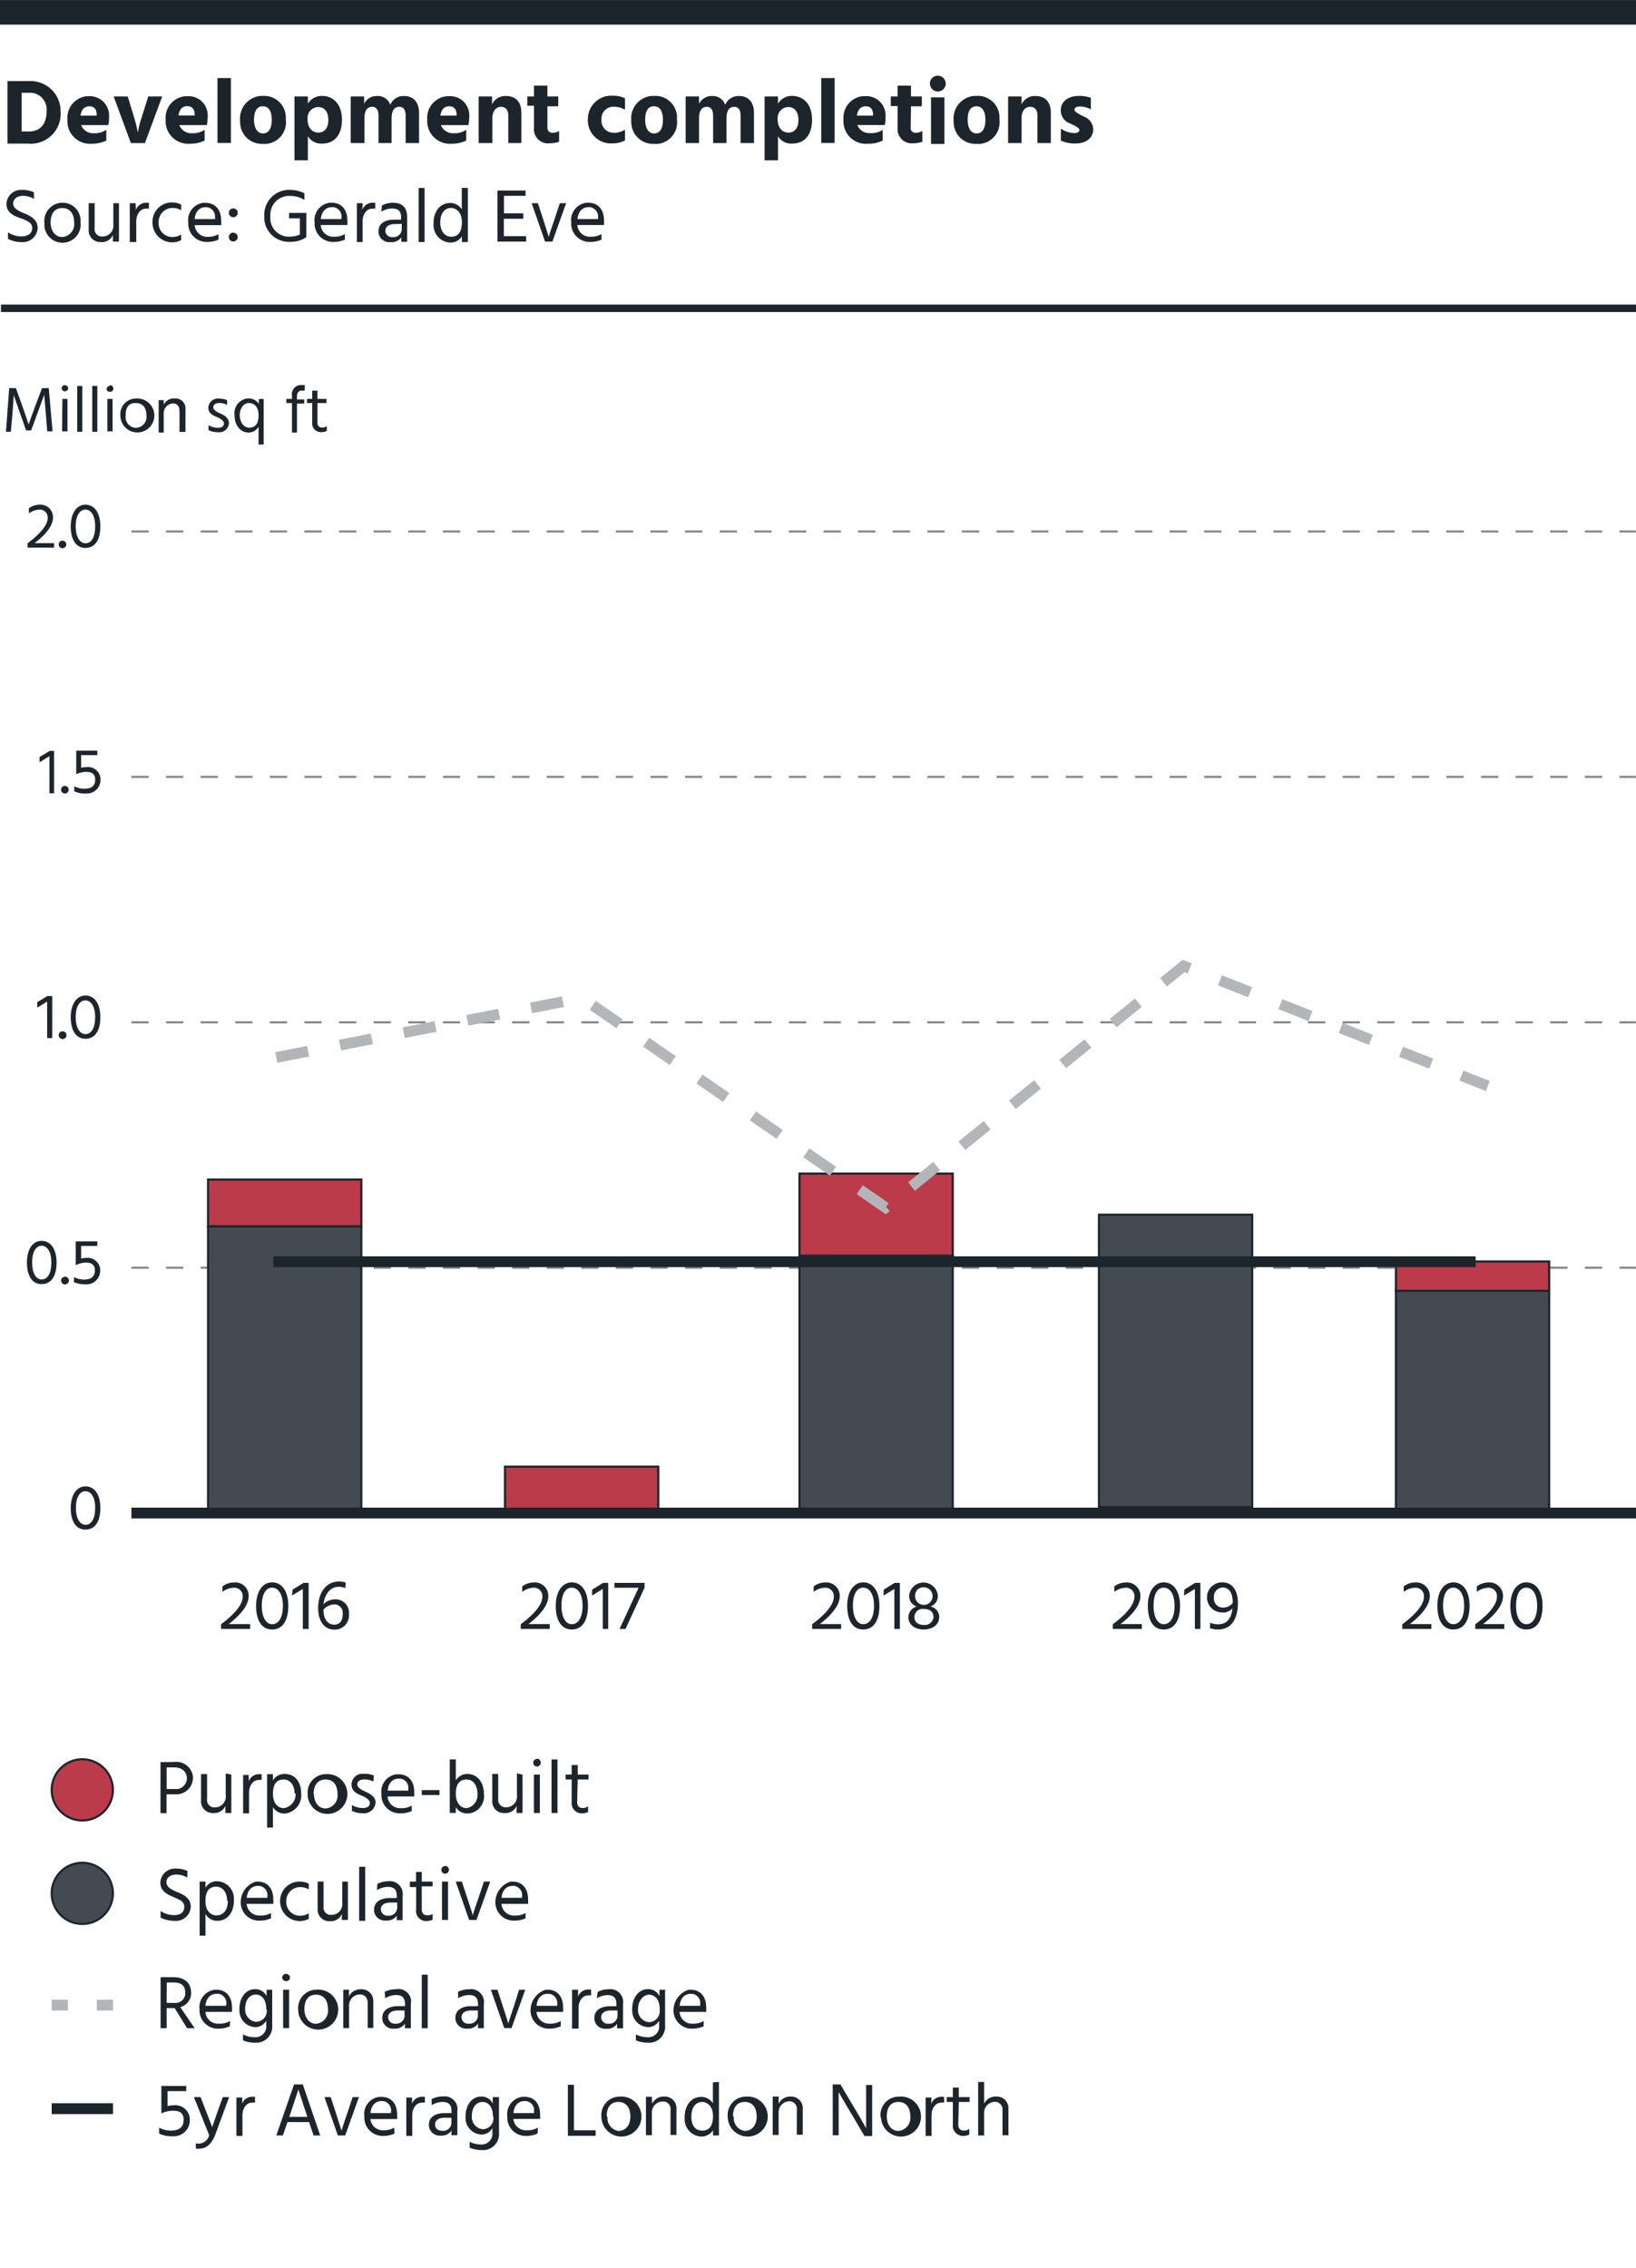 <?xml version="1.0" encoding="UTF-8"?> <svg xmlns="http://www.w3.org/2000/svg" id="Layer_1" data-name="Layer 1" viewBox="0 0 151.28 209.76"><defs><style>.cls-1{fill:#fff;}.cls-2{fill:#1d252c;}.cls-3{fill:#bc3b4a;}.cls-3,.cls-4,.cls-5,.cls-8,.cls-9{stroke:#1d252c;}.cls-10,.cls-3,.cls-4,.cls-5,.cls-6,.cls-7{stroke-miterlimit:10;}.cls-3,.cls-4,.cls-7{stroke-width:0.2px;}.cls-4{fill:#444a51;}.cls-10,.cls-5,.cls-6,.cls-7,.cls-8,.cls-9{fill:none;}.cls-10,.cls-6{stroke:#b3b6b9;}.cls-7{stroke:#84898d;stroke-dasharray:1.6;}.cls-8{stroke-width:0.69px;}.cls-9{stroke-width:2.27px;}.cls-10{stroke-dasharray:3;}</style></defs><g id="Legend"><rect class="cls-1" width="151.28" height="209.76"></rect><path class="cls-2" d="M16.09,162.94a1.55,1.55,0,0,1,1.75,1.33c0,.06,0,.12,0,.19a1.53,1.53,0,0,1-1.59,1.47h-.85v1.74h-.56v-4.72Zm.05,2.5a1,1,0,0,0,1.14-1c0-.57-.42-1-1.19-1h-.68v2Z"></path><path class="cls-2" d="M21.39,164.11v3.55h-.55V167a1.1,1.1,0,0,1-1.11.66,1.07,1.07,0,0,1-1.14-1v-2.6h.56v2.3a.68.68,0,0,0,.58.78h.14a1,1,0,0,0,1-1.14v-2Z"></path><path class="cls-2" d="M23,164.73a1,1,0,0,1,1-.66h.19v.54a.76.76,0,0,0-.3,0c-.52,0-.86.57-.86,1.14v1.94h-.55v-3.55H23Z"></path><path class="cls-2" d="M25.24,164.65a1.21,1.21,0,0,1,1.1-.6c1,0,1.51.82,1.51,1.8a1.69,1.69,0,0,1-1.52,1.86,1.24,1.24,0,0,1-1.09-.59V169H24.7v-4.93h.54Zm2,1.2c0-.79-.43-1.29-1-1.29s-1,.3-1,1.33.6,1.32,1,1.32a1.28,1.28,0,0,0,1.09-1.36Z"></path><path class="cls-2" d="M28.45,165.91A1.7,1.7,0,0,1,30,164.07h.1a1.84,1.84,0,1,1-1.65,2A.86.86,0,0,1,28.45,165.91Zm.58,0c0,.71.4,1.33,1.08,1.33a1.2,1.2,0,0,0,1.1-1.33c0-.71-.3-1.35-1.1-1.35S29,165.19,29,165.9Z"></path><path class="cls-2" d="M34.53,164.75a1.8,1.8,0,0,0-.88-.19c-.38,0-.61.19-.61.46s.36.49.74.66.95.46.95,1a1.07,1.07,0,0,1-1.19,1,2.28,2.28,0,0,1-1-.22v-.54a2,2,0,0,0,1,.28c.45,0,.66-.19.66-.46s-.33-.52-.81-.71-.88-.43-.88-1a1,1,0,0,1,1-1h.17a2.26,2.26,0,0,1,.89.16Z"></path><path class="cls-2" d="M38.07,167.48a2.46,2.46,0,0,1-1,.21,1.7,1.7,0,0,1-1.8-1.59v-.21a1.61,1.61,0,0,1,1.39-1.81h.19c.86,0,1.45.56,1.45,1.63a2.94,2.94,0,0,1,0,.42H35.84a1.15,1.15,0,0,0,1.23,1.08h0a1.75,1.75,0,0,0,1-.24Zm-.32-2a.86.86,0,0,0-.73-1h-.17c-.51,0-.94.37-1,1.11h1.91Z"></path><path class="cls-2" d="M39,165.54h1.64V166H39Z"></path><path class="cls-2" d="M42.15,164.64a1.24,1.24,0,0,1,1.08-.59c.89,0,1.52.75,1.52,1.86a1.6,1.6,0,0,1-1.39,1.79h-.12a1.21,1.21,0,0,1-1.09-.58v.53h-.56v-4.95h.56Zm2,1.28c0-.92-.46-1.36-1-1.36s-1,.3-1,1.3.54,1.35,1,1.35a1.22,1.22,0,0,0,1-1.29Z"></path><path class="cls-2" d="M48.32,164.11v3.55h-.55V167a1.1,1.1,0,0,1-1.12.66,1.06,1.06,0,0,1-1.13-1,1,1,0,0,1,0-.17v-2.44h.55v2.3a.7.7,0,0,0,.6.78h.13a1,1,0,0,0,1-1.14v-2Z"></path><path class="cls-2" d="M49.64,162.63A.36.36,0,0,1,50,163h0a.35.35,0,0,1-.34.36h0a.34.34,0,0,1-.35-.33v0a.35.35,0,0,1,.33-.37Zm-.27,1.48h.55v3.55h-.55Z"></path><path class="cls-2" d="M51,162.71h.55v4.95H51Z"></path><path class="cls-2" d="M53.37,166.64c0,.37.17.56.53.56a.84.84,0,0,0,.48-.16v.53a1.52,1.52,0,0,1-.52.12.94.94,0,0,1-1-.85,1.62,1.62,0,0,1,0-.22v-2.06H52.3v-.45h.56v-.89h.56v.89h1v.45h-1Z"></path><path class="cls-2" d="M17.32,173.63a2.06,2.06,0,0,0-1-.28c-.58,0-.93.29-.93.72s.45.67,1,.9,1.25.54,1.25,1.35a1.37,1.37,0,0,1-1.53,1.31,2.75,2.75,0,0,1-1.26-.3v-.61a2.22,2.22,0,0,0,1.25.38c.58,0,.94-.26.94-.76s-.38-.63-.84-.84c-.63-.28-1.37-.54-1.37-1.4a1.34,1.34,0,0,1,1.38-1.3h.13a2.43,2.43,0,0,1,1,.22Z"></path><path class="cls-2" d="M19,174.57a1.21,1.21,0,0,1,1.1-.6,1.6,1.6,0,0,1,1.53,1.67.57.57,0,0,1,0,.13c0,1.08-.61,1.86-1.53,1.86A1.25,1.25,0,0,1,19,177v2h-.54v-5H19Zm2,1.2c0-.79-.43-1.3-1-1.3s-1,.31-1,1.34.61,1.32,1,1.32c.62,0,1.07-.46,1.07-1.36Z"></path><path class="cls-2" d="M25.05,177.4a2.49,2.49,0,0,1-1,.21A1.69,1.69,0,0,1,22.26,176a2,2,0,0,1,1.4-2h.16c.86,0,1.45.57,1.45,1.64a2.94,2.94,0,0,1,0,.42H22.81a1.17,1.17,0,0,0,1.25,1.08h0a1.83,1.83,0,0,0,1-.24Zm-.33-2a.86.86,0,0,0-.73-1h-.17c-.51,0-.94.37-1,1.1h1.91Z"></path><path class="cls-2" d="M27.8,177.16a1.5,1.5,0,0,0,.75-.23v.52a1.82,1.82,0,0,1-2.45-.79,1.9,1.9,0,0,1-.2-.85A1.79,1.79,0,0,1,27.67,174h.07a1.76,1.76,0,0,1,.81.2v.52a1.54,1.54,0,0,0-.75-.21,1.29,1.29,0,0,0-1.33,1.25v.1a1.27,1.27,0,0,0,1.24,1.3Z"></path><path class="cls-2" d="M32.17,174v3.55h-.56V177a1.09,1.09,0,0,1-1.11.66,1.06,1.06,0,0,1-1.13-1,1,1,0,0,1,0-.17V174h.55v2.3a.68.68,0,0,0,.58.78h.15a1,1,0,0,0,1-1.14V174Z"></path><path class="cls-2" d="M33.21,172.63h.56v5h-.56Z"></path><path class="cls-2" d="M34.89,174.22a2.18,2.18,0,0,1,1-.25,1.19,1.19,0,0,1,1.34,1,1,1,0,0,1,0,.35v2.25h-.54v-.42a1.09,1.09,0,0,1-1,.45,1,1,0,0,1-1.1-.88.49.49,0,0,1,0-.12c0-.69.57-1.08,1.46-1.08h.64v-.19c0-.53-.2-.84-.83-.84a2,2,0,0,0-1,.3Zm1.22,1.72c-.63,0-.89.29-.89.61a.6.6,0,0,0,.68.6.76.76,0,0,0,.83-.69v-.52Z"></path><path class="cls-2" d="M39,176.55q0,.57.54.57A.93.93,0,0,0,40,177v.53a1.52,1.52,0,0,1-.52.12.93.93,0,0,1-1-.79.66.66,0,0,1,0-.28v-2.07H37.9V174h.57v-.89H39V174h1v.44H39Z"></path><path class="cls-2" d="M41.15,172.55a.36.36,0,0,1,.36.36h0a.35.35,0,0,1-.34.36h0a.35.35,0,0,1-.36-.34v0a.35.35,0,0,1,.34-.36ZM40.87,174h.56v3.55h-.56Z"></path><path class="cls-2" d="M42.14,174h.57l.49,1.5c.44,1.31.52,1.61.52,1.61s.07-.3.53-1.61l.5-1.5h.58l-1.27,3.55h-.68Z"></path><path class="cls-2" d="M48.6,177.4a2.46,2.46,0,0,1-1,.21A1.69,1.69,0,0,1,45.81,176a2,2,0,0,1,1.42-2h.15c.86,0,1.45.57,1.45,1.64a2.94,2.94,0,0,1,0,.42H46.37a1.15,1.15,0,0,0,1.23,1.08h0a1.75,1.75,0,0,0,1-.24Zm-.33-2a.86.86,0,0,0-.71-1h-.18c-.51,0-.94.37-1,1.1h1.9Z"></path><path class="cls-2" d="M17.3,187.56l-1.15-1.86h-.74v1.86h-.56v-4.72H16c1.11,0,1.67.56,1.67,1.45a1.33,1.33,0,0,1-1,1.32L18,187.56Zm-1.89-2.34h.72a.91.91,0,0,0,1-.79v-.15c0-.62-.34-.95-1.06-.95h-.65Z"></path><path class="cls-2" d="M21.25,187.38a2.43,2.43,0,0,1-1,.22,1.7,1.7,0,0,1-1.8-1.59v-.21A1.62,1.62,0,0,1,19.88,184H20c.86,0,1.45.57,1.45,1.64a2.81,2.81,0,0,1,0,.41H19a1.15,1.15,0,0,0,1.22,1.09h.06a1.84,1.84,0,0,0,1-.25Zm-.33-2a.86.86,0,0,0-.73-1H20c-.51,0-.94.37-1,1.11h1.91Z"></path><path class="cls-2" d="M25.17,184v3.27a1.49,1.49,0,0,1-1.34,1.63h-.26a2.77,2.77,0,0,1-1.1-.22v-.55a2.24,2.24,0,0,0,1.05.26,1,1,0,0,0,1.1-.88,1,1,0,0,0,0-.25v-.4a1.15,1.15,0,0,1-1,.6,1.52,1.52,0,0,1-1.48-1.54.76.76,0,0,1,0-.15c0-1,.56-1.82,1.44-1.82a1.14,1.14,0,0,1,1.07.64V184Zm-.55,1.79c0-1-.52-1.34-.95-1.34-.62,0-1,.54-1,1.3a1.13,1.13,0,0,0,1,1.22,1,1,0,0,0,1-1,.61.61,0,0,0,0-.14Z"></path><path class="cls-2" d="M26.45,182.53a.38.38,0,0,1,.37.37.37.37,0,0,1-.73,0A.37.37,0,0,1,26.45,182.53ZM26.18,184h.55v3.55h-.55Z"></path><path class="cls-2" d="M27.57,185.81A1.7,1.7,0,0,1,29.16,184h.06a1.85,1.85,0,1,1-1.64,2,1.21,1.21,0,0,1,0-.19Zm.58,0c0,.71.4,1.34,1.07,1.34a1.22,1.22,0,0,0,1.11-1.34c0-.72-.31-1.35-1.11-1.35s-1.07.63-1.07,1.34Z"></path><path class="cls-2" d="M32.26,184.63a1.18,1.18,0,0,1,1.12-.67,1.08,1.08,0,0,1,1.14,1v2.58H34v-2.29c0-.54-.3-.81-.72-.81a1,1,0,0,0-1,1,1,1,0,0,0,0,.17v1.94h-.54V184h.54Z"></path><path class="cls-2" d="M35.57,184.2a2.17,2.17,0,0,1,1-.24,1.19,1.19,0,0,1,1.42.88,1.24,1.24,0,0,1,0,.47v2.25h-.54v-.42a1.1,1.1,0,0,1-1,.46,1,1,0,0,1-1.1-.88.49.49,0,0,1,0-.12c0-.68.56-1.08,1.45-1.08h.65v-.18c0-.53-.21-.85-.83-.85a2,2,0,0,0-1,.3Zm1.22,1.72c-.64,0-.9.29-.9.62a.61.61,0,0,0,.69.6.76.76,0,0,0,.83-.69v-.53Z"></path><path class="cls-2" d="M39,182.61h.55v4.95H39Z"></path><path class="cls-2" d="M42.35,184.2a2.17,2.17,0,0,1,1.06-.24,1.18,1.18,0,0,1,1.33,1,1,1,0,0,1,0,.35v2.25H44.2v-.42a1.1,1.1,0,0,1-1,.46,1,1,0,0,1-1.09-.89.41.41,0,0,1,0-.11c0-.68.56-1.08,1.45-1.08h.64v-.18c0-.53-.2-.85-.83-.85a2,2,0,0,0-1,.3Zm1.22,1.72c-.63,0-.89.29-.89.62a.6.6,0,0,0,.68.6.76.76,0,0,0,.83-.69v-.53Z"></path><path class="cls-2" d="M45.39,184H46l.49,1.5c.43,1.32.52,1.62.52,1.62s.06-.3.52-1.62L48,184h.57l-1.27,3.55h-.67Z"></path><path class="cls-2" d="M51.85,187.38a2.43,2.43,0,0,1-1,.22A1.69,1.69,0,0,1,49.06,186a2,2,0,0,1,1.41-2h.15c.86,0,1.45.57,1.45,1.64a2.81,2.81,0,0,1,0,.41H49.61a1.17,1.17,0,0,0,1.24,1.09h0a1.84,1.84,0,0,0,1-.25Zm-.33-2a.86.86,0,0,0-.73-1h-.17c-.51,0-.94.37-1,1.11h1.91Z"></path><path class="cls-2" d="M53.46,184.63a1,1,0,0,1,1-.65h.2v.55a.76.76,0,0,0-.3,0c-.52,0-.86.56-.86,1.13v1.94h-.6V184h.55Z"></path><path class="cls-2" d="M55.27,184.2a2.17,2.17,0,0,1,1-.24,1.18,1.18,0,0,1,1.34,1,1.09,1.09,0,0,1,0,.36v2.25h-.55v-.42a1.07,1.07,0,0,1-1,.46,1,1,0,0,1-1.1-.88.49.49,0,0,1,0-.12c0-.68.56-1.08,1.45-1.08H57v-.18c0-.53-.2-.85-.82-.85a2,2,0,0,0-1,.3Zm1.22,1.72c-.64,0-.9.29-.9.62a.61.61,0,0,0,.69.6.75.75,0,0,0,.82-.68v-.54Z"></path><path class="cls-2" d="M61.5,184v3.27a1.49,1.49,0,0,1-1.34,1.63H59.9a2.77,2.77,0,0,1-1.1-.22v-.55a2.24,2.24,0,0,0,1.05.26,1,1,0,0,0,1.1-.88,1,1,0,0,0,0-.25v-.4a1.15,1.15,0,0,1-1,.6,1.52,1.52,0,0,1-1.49-1.55.66.66,0,0,1,0-.14c0-1,.57-1.82,1.45-1.82a1.14,1.14,0,0,1,1.07.64V184Zm-.5,1.8c0-1-.52-1.34-1-1.34s-1,.54-1,1.3A1.12,1.12,0,0,0,60,187a1,1,0,0,0,1-1A1.23,1.23,0,0,0,61,185.8Z"></path><path class="cls-2" d="M65.07,187.38a2.43,2.43,0,0,1-1,.22A1.69,1.69,0,0,1,62.28,186a2,2,0,0,1,1.41-2h.16c.86,0,1.45.57,1.45,1.64a2.81,2.81,0,0,1,0,.41H62.84a1.15,1.15,0,0,0,1.22,1.09h.06a1.78,1.78,0,0,0,.95-.25Zm-.33-2a.86.86,0,0,0-.71-1h-.18c-.51,0-.94.37-1,1.11h1.9Z"></path><path class="cls-2" d="M15.49,194.76a2.51,2.51,0,0,1,.55-.07,1.35,1.35,0,0,1,1.51,1.17,1.21,1.21,0,0,1,0,.19,1.47,1.47,0,0,1-1.44,1.5H15.9a2.66,2.66,0,0,1-1.18-.24v-.55a2.31,2.31,0,0,0,1.09.27c.76,0,1.17-.32,1.17-1s-.42-.84-1-.84a2.58,2.58,0,0,0-1.06.25V192.9h2.3v.48H15.49Z"></path><path class="cls-2" d="M17.93,193.93h.62L19,195.1c.56,1.43.62,1.61.62,1.61l.56-1.61.42-1.17h.59l-1.28,3.46c-.38,1-.92,1.31-1.5,1.31a1.5,1.5,0,0,1-.3,0v-.5a1,1,0,0,0,1.22-.71.19.19,0,0,0,0-.07Z"></path><path class="cls-2" d="M22.38,194.55a1,1,0,0,1,1-.65h.2v.55a.79.79,0,0,0-.3,0c-.52,0-.86.56-.86,1.13v1.94h-.56v-3.55h.55Z"></path><path class="cls-2" d="M28.58,196.24h-2l-.42,1.24h-.61l1.64-4.72H28l1.61,4.72H29Zm-.16-.48-.09-.27c-.66-2-.74-2.27-.74-2.27s-.08.29-.75,2.27l-.09.27Z"></path><path class="cls-2" d="M30,193.93h.58l.49,1.5c.43,1.32.51,1.62.51,1.62s.07-.3.53-1.62l.5-1.5h.58l-1.27,3.55h-.68Z"></path><path class="cls-2" d="M36.48,197.3a2.43,2.43,0,0,1-1,.22,1.7,1.7,0,0,1-1.79-1.6v-.2a1.6,1.6,0,0,1,1.37-1.81l.21,0c.86,0,1.45.57,1.45,1.64a2.81,2.81,0,0,1,0,.41H34.25A1.16,1.16,0,0,0,35.5,197h0a1.78,1.78,0,0,0,.95-.25Zm-.33-2a.86.86,0,0,0-.71-1h-.18c-.51,0-.94.37-1,1.11h1.9Z"></path><path class="cls-2" d="M38.09,194.55a1,1,0,0,1,1-.65h.2v.55a.81.81,0,0,0-.31,0c-.51,0-.86.56-.86,1.13v1.94h-.55v-3.55h.54Z"></path><path class="cls-2" d="M39.91,194.12a2.12,2.12,0,0,1,1.05-.25,1.18,1.18,0,0,1,1.33,1,.91.91,0,0,1,0,.33v2.25h-.54v-.42a1.1,1.1,0,0,1-1,.46,1,1,0,0,1-1.09-.89.41.41,0,0,1,0-.11c0-.69.56-1.08,1.45-1.08h.64v-.18c0-.53-.2-.85-.83-.85a1.89,1.89,0,0,0-1,.3Zm1.21,1.72c-.63,0-.89.29-.89.62s.22.59.68.59a.76.76,0,0,0,.83-.67v-.54Z"></path><path class="cls-2" d="M46.14,193.93v3.26a1.49,1.49,0,0,1-1.33,1.64h-.28a2.77,2.77,0,0,1-1.1-.22v-.55a2.18,2.18,0,0,0,1,.25,1,1,0,0,0,1.1-.89.88.88,0,0,0,0-.23v-.4a1.13,1.13,0,0,1-1,.6,1.52,1.52,0,0,1-1.48-1.56s0-.09,0-.13c0-1,.57-1.82,1.44-1.82a1.14,1.14,0,0,1,1.07.64v-.59Zm-.56,1.79c0-1-.51-1.34-.95-1.34-.62,0-1,.54-1,1.3a1.13,1.13,0,0,0,1,1.22,1,1,0,0,0,1-1c0-.05,0-.1,0-.15Z"></path><path class="cls-2" d="M49.71,197.3a2.43,2.43,0,0,1-1,.22,1.7,1.7,0,0,1-1.8-1.59v-.21a1.62,1.62,0,0,1,1.4-1.82h.18c.86,0,1.45.57,1.45,1.64a2.81,2.81,0,0,1,0,.41H47.47A1.17,1.17,0,0,0,48.74,197h0a1.84,1.84,0,0,0,1-.25Zm-.33-2a.86.86,0,0,0-.73-1h-.17c-.51,0-.94.37-1,1.11h1.91Z"></path><path class="cls-2" d="M55.08,197v.51H52.51v-4.72h.56V197Z"></path><path class="cls-2" d="M55.61,195.73a1.7,1.7,0,0,1,1.54-1.84h.11a1.85,1.85,0,1,1-1.64,2A1.21,1.21,0,0,1,55.61,195.73Zm.57,0a1.19,1.19,0,0,0,1,1.33h0c.74,0,1.11-.61,1.11-1.33s-.31-1.35-1.11-1.35-1.08.62-1.08,1.34Z"></path><path class="cls-2" d="M60.3,194.55a1.18,1.18,0,0,1,1.12-.67,1.07,1.07,0,0,1,1.13,1v2.55H62v-2.3a.69.69,0,0,0-.59-.79h-.13a1,1,0,0,0-1,1,1,1,0,0,0,0,.17v1.94h-.55v-3.55h.55Z"></path><path class="cls-2" d="M66.48,192.53v4.95h-.55V197a1.28,1.28,0,0,1-1.1.58,1.61,1.61,0,0,1-1.52-1.7s0-.07,0-.1c0-1.12.64-1.87,1.53-1.87a1.25,1.25,0,0,1,1.08.6v-1.94Zm-.55,3.15c0-1-.61-1.3-1-1.3-.56,0-1,.45-1,1.36s.43,1.29,1,1.29S65.93,196.71,65.93,195.68Z"></path><path class="cls-2" d="M67.29,195.73a1.7,1.7,0,0,1,1.54-1.84h.11a1.85,1.85,0,1,1-1.64,2A1.21,1.21,0,0,1,67.29,195.73Zm.57,0a1.19,1.19,0,0,0,1,1.33h0c.74,0,1.11-.61,1.11-1.33s-.31-1.35-1.11-1.35-1.08.62-1.08,1.34Z"></path><path class="cls-2" d="M72,194.55a1.18,1.18,0,0,1,1.12-.67,1.07,1.07,0,0,1,1.11,1v2.53h-.55v-2.3a.69.69,0,0,0-.59-.79H73a1,1,0,0,0-1,1,1,1,0,0,0,0,.17v1.94h-.55v-3.55H72Z"></path><path class="cls-2" d="M77,192.76h.71l1.19,2c.82,1.37,1.19,2.05,1.19,2.05v-4h.56v4.72h-.71l-1.18-2c-.81-1.34-1.21-2.07-1.21-2.07v4H77Z"></path><path class="cls-2" d="M81.42,195.73A1.7,1.7,0,0,1,83,193.89h.11a1.85,1.85,0,1,1-1.64,2A1.21,1.21,0,0,1,81.42,195.73Zm.58,0c0,.71.4,1.33,1.07,1.33a1.21,1.21,0,0,0,1.11-1.33c0-.72-.31-1.35-1.11-1.35S82,195,82,195.72Z"></path><path class="cls-2" d="M86.11,194.55a1,1,0,0,1,1-.65h.19v.55a.79.79,0,0,0-.3,0c-.51,0-.86.56-.86,1.13v1.94h-.55v-3.55h.54Z"></path><path class="cls-2" d="M88.61,196.46c0,.37.18.57.53.57a.84.84,0,0,0,.49-.16v.52a1.18,1.18,0,0,1-.52.13.94.94,0,0,1-1-.87,1.34,1.34,0,0,1,0-.2v-2.07h-.57v-.45h.57v-.88h.55v.88h1v.45h-1Z"></path><path class="cls-2" d="M91,194.55a1.16,1.16,0,0,1,1.12-.67,1.08,1.08,0,0,1,1.13,1v2.58H92.7v-2.3a.71.71,0,0,0-.61-.79H92a1,1,0,0,0-1,1,1,1,0,0,0,0,.17v1.94h-.55v-4.95H91Z"></path><circle class="cls-3" cx="7.61" cy="165.52" r="2.83"></circle><circle class="cls-4" cx="7.61" cy="175.09" r="2.83"></circle><line class="cls-5" x1="4.78" y1="195" x2="10.45" y2="195"></line><line class="cls-6" x1="4.78" y1="185.43" x2="6.28" y2="185.43"></line><line class="cls-6" x1="8.95" y1="185.43" x2="10.45" y2="185.43"></line></g><g id="horizontal_lines_source" data-name="horizontal lines source"><line class="cls-7" x1="12.15" y1="49.15" x2="151.27" y2="49.15"></line><line class="cls-7" x1="12.15" y1="71.84" x2="151.27" y2="71.84"></line><line class="cls-7" x1="12.15" y1="94.54" x2="151.27" y2="94.54"></line><line class="cls-7" x1="12.15" y1="117.23" x2="151.27" y2="117.23"></line><path class="cls-2" d="M3.15,18.39a2.06,2.06,0,0,0-1-.28c-.57,0-.93.29-.93.72s.46.67,1,.89,1.26.55,1.26,1.36A1.37,1.37,0,0,1,2,22.39a2.75,2.75,0,0,1-1.26-.3v-.61a2.19,2.19,0,0,0,1.24.38c.59,0,1-.27,1-.76s-.39-.63-.85-.84C1.34,20,.6,19.72.6,18.86A1.34,1.34,0,0,1,2,17.56h.13a2.47,2.47,0,0,1,1,.22Z"></path><path class="cls-2" d="M4.1,20.59a1.7,1.7,0,0,1,1.56-1.84h.1a1.65,1.65,0,0,1,1.69,1.61,1.62,1.62,0,0,1,0,.22,1.68,1.68,0,0,1-3.34.37,2.28,2.28,0,0,1,0-.37Zm.58,0c0,.71.4,1.33,1.08,1.33a1.2,1.2,0,0,0,1.1-1.33c0-.71-.31-1.35-1.1-1.35s-1.08.62-1.08,1.34Z"></path><path class="cls-2" d="M11,18.79v3.55h-.56v-.62a1.08,1.08,0,0,1-1.11.66,1.06,1.06,0,0,1-1.13-1,1,1,0,0,1,0-.17V18.79h.55v2.3a.68.68,0,0,0,.58.78h.15a1,1,0,0,0,1-1.14V18.79Z"></path><path class="cls-2" d="M12.57,19.41a1,1,0,0,1,1-.66h.2v.55a1.5,1.5,0,0,0-.3,0c-.52,0-.87.57-.87,1.14v1.94H12V18.79h.54Z"></path><path class="cls-2" d="M16,21.92a1.53,1.53,0,0,0,.75-.23v.52a1.82,1.82,0,0,1-2.45-.79,1.9,1.9,0,0,1-.2-.85,1.79,1.79,0,0,1,1.73-1.85h.11a1.76,1.76,0,0,1,.81.2v.52a1.54,1.54,0,0,0-.75-.21,1.29,1.29,0,0,0-1.33,1.25v.1a1.27,1.27,0,0,0,1.2,1.34Z"></path><path class="cls-2" d="M20.2,22.16a2.49,2.49,0,0,1-1,.21,1.69,1.69,0,0,1-1.79-1.58,1.61,1.61,0,0,1,0-.22,1.6,1.6,0,0,1,1.37-1.81l.22,0c.86,0,1.45.57,1.45,1.64a2.94,2.94,0,0,1,0,.42H18a1.17,1.17,0,0,0,1.25,1.08h0a2,2,0,0,0,.95-.24Zm-.33-2a.86.86,0,0,0-.73-1H19c-.51,0-.94.37-1,1.1h1.91Z"></path><path class="cls-2" d="M21.57,19.27a.41.41,0,1,1-.41.41A.41.41,0,0,1,21.57,19.27Zm0,2.25a.41.41,0,0,1,.41.41h0a.41.41,0,1,1-.42-.42Z"></path><path class="cls-2" d="M28.32,21.94h0a2.52,2.52,0,0,1-1.46.42,2.27,2.27,0,0,1-2.42-2.09V20a2.3,2.3,0,0,1,2.16-2.44h.17a2.89,2.89,0,0,1,1.38.32v.61a2.41,2.41,0,0,0-1.33-.37A1.73,1.73,0,0,0,25,19.77.89.89,0,0,0,25,20a1.72,1.72,0,0,0,1.55,1.88,1.5,1.5,0,0,0,.3,0,2.25,2.25,0,0,0,.88-.19v-1.5h-1v-.5h1.6Z"></path><path class="cls-2" d="M31.89,22.16a2.46,2.46,0,0,1-1,.21,1.7,1.7,0,0,1-1.8-1.59v-.21a1.62,1.62,0,0,1,1.4-1.82h.18c.86,0,1.45.57,1.45,1.64a2.94,2.94,0,0,1,0,.42H29.66a1.15,1.15,0,0,0,1.23,1.08h.05a1.87,1.87,0,0,0,.95-.24Zm-.32-2a.86.86,0,0,0-.73-1h-.17c-.51,0-.94.37-1,1.1h1.91Z"></path><path class="cls-2" d="M33.5,19.41a1,1,0,0,1,1-.66h.2v.55a1.61,1.61,0,0,0-.31,0c-.51,0-.86.57-.86,1.14v1.94H33V18.79h.54Z"></path><path class="cls-2" d="M35.32,19a2.18,2.18,0,0,1,1-.25c.94,0,1.33.49,1.33,1.36v2.25h-.54v-.42a1.09,1.09,0,0,1-1,.45A1,1,0,0,1,35,21.5a.41.41,0,0,1,0-.11c0-.69.56-1.08,1.45-1.08h.64v-.19c0-.53-.2-.84-.83-.84a1.89,1.89,0,0,0-1,.3Zm1.21,1.72c-.63,0-.89.29-.89.61a.6.6,0,0,0,.68.6.76.76,0,0,0,.83-.67V20.7Z"></path><path class="cls-2" d="M38.71,17.38h.55v5h-.55Z"></path><path class="cls-2" d="M43.26,17.38v5h-.55v-.53a1.21,1.21,0,0,1-1.09.58,1.61,1.61,0,0,1-1.53-1.69s0-.07,0-.11c0-1.11.64-1.86,1.53-1.86a1.23,1.23,0,0,1,1.08.6v-2Zm-.55,3.16c0-1-.61-1.31-1-1.31-.56,0-1,.45-1,1.37,0,.77.43,1.29,1,1.29S42.71,21.57,42.71,20.54Z"></path><path class="cls-2" d="M48.65,21.84v.5H46V17.62h2.6v.49h-2v1.62h1.79v.5h-1.8v1.61Z"></path><path class="cls-2" d="M49.16,18.79h.58l.49,1.5c.43,1.31.51,1.61.51,1.61s.07-.3.53-1.61l.5-1.5h.58l-1.27,3.55H50.4Z"></path><path class="cls-2" d="M55.62,22.16a2.46,2.46,0,0,1-1,.21,1.7,1.7,0,0,1-1.8-1.59v-.21a1.62,1.62,0,0,1,1.4-1.82h.18c.86,0,1.45.57,1.45,1.64a2.94,2.94,0,0,1,0,.42H53.39a1.15,1.15,0,0,0,1.23,1.08h.05a1.87,1.87,0,0,0,.95-.24Zm-.33-2a.86.86,0,0,0-.71-1H54.4c-.51,0-.94.37-1,1.1h1.9Z"></path><line class="cls-8" x1="0.09" y1="28.51" x2="151.28" y2="28.51"></line><path class="cls-2" d="M2.66,7.5A2.78,2.78,0,0,1,5.6,10.12v.16a2.76,2.76,0,0,1-2.5,3,2.09,2.09,0,0,1-.5,0H.69V7.5Zm0,4.66c1.07,0,1.65-.69,1.65-1.88a1.56,1.56,0,0,0-1.39-1.7H2v3.58Z"></path><path class="cls-2" d="M9.83,13a3,3,0,0,1-1.35.29,2.08,2.08,0,0,1-2.24-1.91,1.5,1.5,0,0,1,0-.3A2,2,0,0,1,8,8.9h.2a1.77,1.77,0,0,1,1.88,1.65,1.37,1.37,0,0,1,0,.35,2.19,2.19,0,0,1-.07.67H7.5a1.19,1.19,0,0,0,1.19.75A1.86,1.86,0,0,0,9.83,12Zm-.89-2.41c0-.42-.19-.76-.66-.76s-.73.27-.84.86h1.5Z"></path><path class="cls-2" d="M10.51,8.92h1.3l.56,1.84a13.34,13.34,0,0,1,.38,1.51,8.79,8.79,0,0,1,.38-1.51l.58-1.84H15l-1.6,4.31H12.1Z"></path><path class="cls-2" d="M18.92,13a3,3,0,0,1-1.35.29,2.09,2.09,0,0,1-2.25-1.92,2.81,2.81,0,0,1,0-.29,2,2,0,0,1,1.8-2.18h.2a1.76,1.76,0,0,1,1.88,1.63,1.53,1.53,0,0,1,0,.37,5.08,5.08,0,0,1-.07.67H16.58a1.19,1.19,0,0,0,1.2.75A1.86,1.86,0,0,0,18.92,12ZM18,10.58c0-.42-.19-.76-.67-.76s-.72.27-.83.86H18Z"></path><path class="cls-2" d="M20.11,7.22h1.24v6H20.11Z"></path><path class="cls-2" d="M22.2,11.13a2.09,2.09,0,0,1,1.9-2.26h.22a2,2,0,0,1,2.11,1.89c0,.1,0,.21,0,.31a2,2,0,0,1-1.74,2.23,2.17,2.17,0,0,1-.36,0,2,2,0,0,1-2.12-1.87A1.5,1.5,0,0,1,22.2,11.13Zm1.29-.05c0,.69.26,1.26.83,1.26s.81-.55.81-1.24-.2-1.27-.82-1.27S23.49,10.39,23.49,11.08Z"></path><path class="cls-2" d="M28.47,9.59a1.49,1.49,0,0,1,1.3-.72c1.11,0,1.85.84,1.85,2.2s-.65,2.21-1.85,2.21a1.44,1.44,0,0,1-1.3-.68v2.22H27.23V8.92h1.24Zm1.89,1.5c0-.81-.42-1.19-.92-1.19a1,1,0,0,0-1,1,.66.66,0,0,0,0,.14c0,.75.41,1.22,1,1.22S30.36,11.82,30.36,11.09Z"></path><path class="cls-2" d="M33.67,9.6a1.28,1.28,0,0,1,1.21-.72,1.2,1.2,0,0,1,1.21.82,1.3,1.3,0,0,1,1.28-.82c.83,0,1.38.53,1.38,1.59v2.76H37.51V10.67c0-.48-.2-.79-.56-.79s-.74.17-.74,1.08v2.27H35V10.67c0-.48-.2-.79-.56-.79s-.74.17-.74,1.08v2.27H32.43V8.92h1.24Z"></path><path class="cls-2" d="M43.11,13a3,3,0,0,1-1.35.29,2.09,2.09,0,0,1-2.25-1.92,2.81,2.81,0,0,1,0-.29,2,2,0,0,1,1.8-2.18h.2a1.76,1.76,0,0,1,1.88,1.63,1.53,1.53,0,0,1,0,.37,5.08,5.08,0,0,1-.07.67H40.77a1.19,1.19,0,0,0,1.2.75A1.86,1.86,0,0,0,43.11,12Zm-.89-2.41c0-.42-.19-.76-.67-.76s-.72.27-.83.86h1.5Z"></path><path class="cls-2" d="M45.5,9.65a1.35,1.35,0,0,1,1.3-.77c.86,0,1.41.52,1.41,1.56v2.79H47V10.67c0-.53-.27-.79-.68-.79s-.79.33-.79,1.08v2.27H44.26V8.92H45.5Z"></path><path class="cls-2" d="M50.62,11.81a.44.44,0,0,0,.41.47h.07a1.16,1.16,0,0,0,.6-.17v1a2.7,2.7,0,0,1-.85.14,1.31,1.31,0,0,1-1.47-1.13,1.93,1.93,0,0,1,0-.34v-2h-.62V8.92h.62v-1h1.24v1h1v.91h-1Z"></path><path class="cls-2" d="M56.79,12.29a2,2,0,0,0,1-.3v1a2.49,2.49,0,0,1-1.2.27,2.13,2.13,0,0,1-2.23-2v-.18a2.16,2.16,0,0,1,2.08-2.23h.22a2.45,2.45,0,0,1,1.13.24v1.06a2,2,0,0,0-1-.28,1.1,1.1,0,0,0-1.17,1,.49.49,0,0,0,0,.17,1.11,1.11,0,0,0,1,1.23Z"></path><path class="cls-2" d="M58.37,11.13a2.08,2.08,0,0,1,1.88-2.26h.23a2,2,0,0,1,2.12,1.88c0,.1,0,.21,0,.32a2,2,0,0,1-1.74,2.23,2.29,2.29,0,0,1-.37,0,2,2,0,0,1-2.11-1.88A1.41,1.41,0,0,1,58.37,11.13Zm1.29-.05c0,.69.25,1.26.83,1.26s.81-.55.81-1.24-.2-1.27-.83-1.27S59.66,10.39,59.66,11.08Z"></path><path class="cls-2" d="M64.64,9.6a1.31,1.31,0,0,1,1.22-.72,1.2,1.2,0,0,1,1.2.82,1.32,1.32,0,0,1,1.29-.82c.83,0,1.37.53,1.37,1.59v2.76H68.48V10.67c0-.48-.19-.79-.56-.79s-.74.17-.74,1.08v2.27H65.94V10.67c0-.48-.2-.79-.56-.79s-.74.17-.74,1.08v2.27H63.4V8.92h1.24Z"></path><path class="cls-2" d="M71.94,9.59a1.47,1.47,0,0,1,1.3-.72c1.11,0,1.85.84,1.85,2.2s-.65,2.21-1.85,2.21a1.44,1.44,0,0,1-1.3-.68v2.22H70.7V8.92h1.24Zm1.89,1.5c0-.81-.42-1.19-.92-1.19a1,1,0,0,0-1,1,.66.66,0,0,0,0,.14c0,.75.41,1.22,1,1.22S73.83,11.82,73.83,11.09Z"></path><path class="cls-2" d="M75.94,7.22h1.24v6H75.94Z"></path><path class="cls-2" d="M81.62,13a3,3,0,0,1-1.35.29A2.08,2.08,0,0,1,78,11.41a1.93,1.93,0,0,1,0-.34,2,2,0,0,1,1.8-2.18H80a1.77,1.77,0,0,1,1.88,1.65,1.37,1.37,0,0,1,0,.35,2.19,2.19,0,0,1-.07.67H79.28a1.19,1.19,0,0,0,1.2.75,1.85,1.85,0,0,0,1.14-.3Zm-.89-2.41c0-.42-.19-.76-.66-.76s-.73.27-.84.86h1.5Z"></path><path class="cls-2" d="M84.21,11.81a.43.43,0,0,0,.39.47h.08a1.17,1.17,0,0,0,.61-.17v1a2.7,2.7,0,0,1-.85.14A1.31,1.31,0,0,1,83,12.08a1.22,1.22,0,0,1,0-.27v-2h-.63V8.92H83v-1h1.24v1h1v.91h-1Z"></path><path class="cls-2" d="M86.71,7a.73.73,0,1,1-.72.74v0A.72.72,0,0,1,86.71,7Zm-.62,2h1.24v4.31H86.09Z"></path><path class="cls-2" d="M88.18,11.13a2.09,2.09,0,0,1,1.9-2.26h.22a2,2,0,0,1,2.12,1.88c0,.1,0,.21,0,.32a2,2,0,0,1-1.74,2.23,2.29,2.29,0,0,1-.37,0,2,2,0,0,1-2.12-1.87A1.5,1.5,0,0,1,88.18,11.13Zm1.3-.05c0,.69.25,1.26.83,1.26s.81-.55.81-1.24-.21-1.27-.83-1.27S89.48,10.39,89.48,11.08Z"></path><path class="cls-2" d="M94.46,9.65a1.35,1.35,0,0,1,1.3-.77c.86,0,1.41.52,1.41,1.56v2.79H95.93V10.67c0-.53-.27-.79-.68-.79s-.79.33-.79,1.08v2.27H93.22V8.92h1.24Z"></path><path class="cls-2" d="M100.87,10.11a2.31,2.31,0,0,0-1.06-.26c-.3,0-.46.14-.46.31s.44.4.87.62a1.31,1.31,0,0,1,.87,1.15c0,.88-.7,1.34-1.68,1.34A3,3,0,0,1,98.1,13V11.9a2.41,2.41,0,0,0,1.24.41c.29,0,.47-.11.47-.3s-.44-.39-.86-.59a1.28,1.28,0,0,1-.86-1.22c0-.87.76-1.33,1.67-1.33a3,3,0,0,1,1.11.18Z"></path><line class="cls-9" y1="1.14" x2="151.28" y2="1.14"></line></g><g id="axis_labels" data-name="axis labels"><path class="cls-2" d="M7.9,137.45c.84,0,1.38.75,1.38,2s-.48,2-1.38,2-1.36-.8-1.36-2S7.09,137.45,7.9,137.45Zm0,3.56c.54,0,.9-.54.9-1.57s-.41-1.54-.9-1.54-.88.5-.88,1.54.4,1.56.88,1.56Z"></path><path class="cls-2" d="M3.85,114.75c.84,0,1.38.76,1.38,2s-.48,2-1.38,2-1.36-.8-1.36-2S3,114.75,3.85,114.75Zm0,3.57c.54,0,.9-.54.9-1.57s-.41-1.55-.9-1.55-.88.51-.88,1.55S3.37,118.32,3.85,118.32Z"></path><path class="cls-2" d="M6,118.06a.36.36,0,1,1-.35.37h0a.35.35,0,0,1,.34-.36Z"></path><path class="cls-2" d="M7.5,116.39a1.84,1.84,0,0,1,.47-.06,1.16,1.16,0,0,1,1.29,1,.86.86,0,0,1,0,.16,1.25,1.25,0,0,1-1.22,1.28h-.2a2.66,2.66,0,0,1-1-.2v-.47a2,2,0,0,0,.93.23c.66,0,1-.28,1-.85s-.36-.72-.84-.72A2.18,2.18,0,0,0,7,117v-2.2H9v.42H7.5Z"></path><path class="cls-2" d="M5,50.23v.41H2.55v-.4c.9-.67,1.86-1.57,1.86-2.34a.72.72,0,0,0-.66-.77.33.33,0,0,0-.14,0,1.69,1.69,0,0,0-.94.35V47a1.71,1.71,0,0,1,1-.33A1.16,1.16,0,0,1,4.9,47.74v.12c0,.76-.69,1.59-1.7,2.37Z"></path><path class="cls-2" d="M5.78,50a.35.35,0,1,1-.35.35h0A.34.34,0,0,1,5.76,50Z"></path><path class="cls-2" d="M7.9,46.67c.84,0,1.38.76,1.38,2s-.48,2-1.38,2-1.36-.8-1.36-2S7.09,46.67,7.9,46.67Zm0,3.57c.54,0,.9-.54.9-1.57s-.41-1.55-.9-1.55-.9.51-.9,1.55S7.42,50.24,7.9,50.24Z"></path><path class="cls-2" d="M3.66,70l.93-.56H5v3.92H4.57V69.93l-.91.56Z"></path><path class="cls-2" d="M6,72.68a.35.35,0,1,1-.35.35h0A.34.34,0,0,1,6,72.68Z"></path><path class="cls-2" d="M7.5,71a2.07,2.07,0,0,1,.5-.06,1.16,1.16,0,0,1,1.29,1,.86.86,0,0,1,0,.16,1.25,1.25,0,0,1-1.22,1.28h-.2a2.29,2.29,0,0,1-1-.2v-.47a2,2,0,0,0,.93.23c.66,0,1-.27,1-.84s-.36-.72-.84-.72a2.42,2.42,0,0,0-.91.21V69.42H9v.41H7.5Z"></path><path class="cls-2" d="M3.45,92.67l.93-.56h.45V96H4.36V92.62l-.91.56Z"></path><path class="cls-2" d="M5.78,95.37a.36.36,0,1,1-.35.37v0A.35.35,0,0,1,5.78,95.37Z"></path><path class="cls-2" d="M7.9,92.06c.84,0,1.38.76,1.38,2s-.48,2-1.38,2-1.36-.81-1.36-2S7.09,92.06,7.9,92.06Zm0,3.57c.54,0,.9-.55.9-1.57s-.41-1.55-.9-1.55S7,93,7,94.06,7.42,95.63,7.9,95.63Z"></path><path class="cls-2" d="M23.13,150.19v.45H20.44v-.44c1-.73,2-1.71,2-2.53a.77.77,0,0,0-.71-.84.43.43,0,0,0-.16,0,1.77,1.77,0,0,0-1,.38v-.51a1.78,1.78,0,0,1,1.06-.36,1.24,1.24,0,0,1,1.36,1.1,1,1,0,0,1,0,.17c0,.84-.75,1.73-1.84,2.58Z"></path><path class="cls-2" d="M25.16,146.33c.91,0,1.5.82,1.5,2.17s-.52,2.19-1.5,2.19-1.48-.87-1.48-2.19S24.28,146.33,25.16,146.33Zm0,3.87c.59,0,1-.59,1-1.7s-.45-1.68-1-1.68-.95.55-.95,1.68S24.65,150.2,25.16,150.2Z"></path><path class="cls-2" d="M27.06,147l1-.62h.48v4.26H28v-3.7l-1,.61Z"></path><path class="cls-2" d="M31.93,146.86a1.52,1.52,0,0,0-.59-.12c-.86,0-1.32.75-1.43,1.61A1.54,1.54,0,0,1,31,147.9a1.23,1.23,0,0,1,1.27,1.17,1.09,1.09,0,0,1,0,.18,1.33,1.33,0,0,1-1.19,1.45h-.15c-1,0-1.51-.85-1.51-2,0-1.36.69-2.45,1.95-2.45a1.76,1.76,0,0,1,.6.1Zm-.24,2.39a.78.78,0,0,0-.68-.88h-.1a1.41,1.41,0,0,0-1,.48c0,.95.45,1.39,1,1.39S31.69,149.82,31.69,149.25Z"></path><path class="cls-2" d="M50.83,150.19v.45H48.15v-.44c1-.73,2-1.71,2-2.53a.77.77,0,0,0-.69-.84.49.49,0,0,0-.17,0,1.84,1.84,0,0,0-1,.38v-.51a1.85,1.85,0,0,1,1.06-.36,1.25,1.25,0,0,1,1.35,1.12v.15c0,.84-.74,1.73-1.83,2.58Z"></path><path class="cls-2" d="M52.87,146.33c.91,0,1.5.82,1.5,2.17s-.52,2.19-1.5,2.19-1.48-.87-1.48-2.19S52,146.33,52.87,146.33Zm0,3.87c.58,0,1-.59,1-1.7s-.44-1.68-1-1.68-.95.55-.95,1.68S52.35,150.2,52.87,150.2Z"></path><path class="cls-2" d="M54.76,147l1-.62h.48v4.26h-.5v-3.7l-1,.61Z"></path><path class="cls-2" d="M59.6,146.38v.45l-1.76,3.81h-.55l1.76-3.81H56.82v-.45Z"></path><path class="cls-2" d="M77.78,150.19v.45H75.1v-.44c1-.73,2-1.71,2-2.53a.77.77,0,0,0-.69-.84.49.49,0,0,0-.17,0,1.77,1.77,0,0,0-1,.38v-.51a1.78,1.78,0,0,1,1.06-.36,1.25,1.25,0,0,1,1.35,1.12v.15c0,.84-.75,1.73-1.84,2.58Z"></path><path class="cls-2" d="M79.82,146.33c.91,0,1.5.82,1.5,2.17s-.52,2.19-1.5,2.19-1.48-.87-1.48-2.19S78.94,146.33,79.82,146.33Zm0,3.87c.58,0,1-.59,1-1.7s-.44-1.68-1-1.68-.95.55-.95,1.68S79.31,150.2,79.82,150.2Z"></path><path class="cls-2" d="M81.72,147l1-.62h.49v4.26H82.7v-3.7l-1,.61Z"></path><path class="cls-2" d="M86.85,149.53c0,.72-.64,1.16-1.43,1.16S84,150.27,84,149.56a1.06,1.06,0,0,1,.77-1,1,1,0,0,1-.7-1,1.33,1.33,0,0,1,2.65,0,1,1,0,0,1-.68,1A1,1,0,0,1,86.85,149.53Zm-.53,0c0-.38-.25-.75-.9-.74a.76.76,0,0,0-.86.66.62.62,0,0,0,0,.13c0,.37.29.69.87.69a.82.82,0,0,0,.9-.78Zm-1.7-2a.81.81,0,0,0,.74.88.8.8,0,0,0,.87-.74.81.81,0,0,0-.73-.88h-.08a.75.75,0,0,0-.8.68Z"></path><path class="cls-2" d="M105.58,150.19v.45H102.9v-.44c1-.73,2-1.71,2-2.53a.77.77,0,0,0-.69-.84.49.49,0,0,0-.17,0,1.84,1.84,0,0,0-1,.38v-.51a1.85,1.85,0,0,1,1.06-.36,1.25,1.25,0,0,1,1.35,1.12v.15c0,.84-.74,1.73-1.84,2.58Z"></path><path class="cls-2" d="M107.61,146.33c.91,0,1.51.82,1.51,2.17s-.52,2.19-1.51,2.19-1.47-.87-1.47-2.19S106.74,146.33,107.61,146.33Zm0,3.87c.59,0,1-.59,1-1.7s-.44-1.68-1-1.68-.94.55-.94,1.68S107.1,150.2,107.61,150.2Z"></path><path class="cls-2" d="M109.51,147l1-.62H111v4.26h-.51v-3.7l-1,.61Z"></path><path class="cls-2" d="M111.91,150.06a1.79,1.79,0,0,0,.72.15c.83,0,1.23-.55,1.34-1.48a1.14,1.14,0,0,1-1,.38,1.39,1.39,0,0,1,.06-2.78c1,0,1.44.87,1.44,1.88,0,1.49-.59,2.48-1.85,2.48a2.1,2.1,0,0,1-.74-.13Zm2.08-1.85c0-.74-.23-1.4-.92-1.4a.82.82,0,0,0-.82.8.49.49,0,0,0,0,.12.84.84,0,0,0,.72.93h.15a1.06,1.06,0,0,0,.86-.42Z"></path><path class="cls-2" d="M132.36,150.19v.45h-2.69v-.44c1-.73,2-1.71,2-2.53a.77.77,0,0,0-.71-.84.43.43,0,0,0-.16,0,1.77,1.77,0,0,0-1,.38v-.51a1.78,1.78,0,0,1,1.06-.36,1.25,1.25,0,0,1,1.35,1.12v.15c0,.84-.75,1.73-1.84,2.58Z"></path><path class="cls-2" d="M134.39,146.33c.91,0,1.5.82,1.5,2.17s-.52,2.19-1.5,2.19-1.48-.87-1.48-2.19S133.51,146.33,134.39,146.33Zm0,3.87c.58,0,1-.59,1-1.7s-.44-1.68-1-1.68-.95.55-.95,1.68S133.88,150.2,134.39,150.2Z"></path><path class="cls-2" d="M139.1,150.19v.45h-2.68v-.44c1-.73,2-1.71,2-2.53a.77.77,0,0,0-.69-.84.49.49,0,0,0-.17,0,1.84,1.84,0,0,0-1,.38v-.51a1.85,1.85,0,0,1,1.06-.36,1.26,1.26,0,0,1,1.36,1.13v.14c0,.84-.75,1.73-1.84,2.58Z"></path><path class="cls-2" d="M141.14,146.33c.91,0,1.5.82,1.5,2.17s-.52,2.19-1.5,2.19-1.48-.87-1.48-2.19S140.26,146.33,141.14,146.33Zm0,3.87c.58,0,1-.59,1-1.7s-.44-1.68-1-1.68-.95.55-.95,1.68S140.62,150.2,141.14,150.2Z"></path></g><g id="BARS"><rect class="cls-3" x="129.08" y="116.66" width="14.17" height="2.71"></rect><rect class="cls-4" x="101.62" y="112.33" width="14.17" height="27.04"></rect><rect class="cls-4" x="129.08" y="119.37" width="14.17" height="20.43"></rect><rect class="cls-3" x="46.7" y="135.63" width="14.17" height="4.29"></rect><rect class="cls-4" x="73.93" y="116.12" width="14.17" height="23.8"></rect><rect class="cls-3" x="73.93" y="108.53" width="14.17" height="7.59"></rect><rect class="cls-3" x="19.24" y="109.08" width="14.17" height="4.34"></rect><rect class="cls-4" x="19.24" y="113.41" width="14.17" height="26.51"></rect><line class="cls-5" x1="12.15" y1="139.92" x2="151.28" y2="139.92"></line></g><g id="LINES"><line class="cls-5" x1="25.27" y1="116.68" x2="136.45" y2="116.68"></line><polyline class="cls-10" points="25.55 97.79 53.83 92.29 81.89 111.67 109.45 89.33 137.58 100.43"></polyline></g><g id="y_axis_unit" data-name="y axis unit"><path class="cls-2" d="M.85,35.89h.62L2,37.36c.31.87.65,1.89.65,1.89s.34-1,.68-1.89l.56-1.47h.62l.35,4H4.37l-.13-1.6c-.09-.91-.15-1.79-.15-1.79l-.65,1.79L2.88,39.8H2.41l-.53-1.51-.61-1.75c0,.07-.05.87-.12,1.75L1,39.93H.55Z"></path><path class="cls-2" d="M6,35.62a.31.31,0,0,1,.31.31h0a.31.31,0,0,1-.36.25.3.3,0,0,1-.25-.25.31.31,0,0,1,.3-.32Zm-.23,1.27h.47v3h-.5Z"></path><path class="cls-2" d="M7.14,35.69h.47v4.24H7.14Z"></path><path class="cls-2" d="M8.53,35.69H9v4.24H8.53Z"></path><path class="cls-2" d="M10.17,35.62a.31.31,0,0,1,.31.31h0a.29.29,0,0,1-.3.3h0A.29.29,0,0,1,9.86,36h0a.31.31,0,0,1,.3-.32Zm-.24,1.27h.48v3H9.93Z"></path><path class="cls-2" d="M11.13,38.43a1.45,1.45,0,0,1,1.31-1.57h.1a1.57,1.57,0,1,1-1.4,1.72A.66.66,0,0,1,11.13,38.43Zm.49,0a1,1,0,0,0,.85,1.13h.07a1,1,0,0,0,1-1.14c0-.62-.26-1.15-1-1.15s-.92.53-.92,1.14Z"></path><path class="cls-2" d="M15.15,37.42a1,1,0,0,1,1-.57.92.92,0,0,1,1,.83.49.49,0,0,1,0,.17v2.09H16.6V38c0-.46-.26-.69-.61-.69a.89.89,0,0,0-.85.93.17.17,0,0,1,0,.07V40h-.47V37h.47Z"></path><path class="cls-2" d="M21,37.44a1.57,1.57,0,0,0-.76-.17c-.32,0-.52.17-.52.4s.31.42.64.56.81.4.81.89a.89.89,0,0,1-1,.85,2,2,0,0,1-.89-.19v-.46a1.74,1.74,0,0,0,.86.24c.39,0,.57-.17.57-.4s-.28-.44-.69-.61-.76-.37-.76-.86a.9.9,0,0,1,1-.83A2.11,2.11,0,0,1,21,37Z"></path><path class="cls-2" d="M24.38,36.89v4.22h-.47V39.47A1.1,1.1,0,0,1,23,40c-.78,0-1.31-.67-1.31-1.6a1.37,1.37,0,0,1,1.17-1.55H23a1.06,1.06,0,0,1,.93.5v-.45Zm-.47,1.52c0-.88-.48-1.14-.9-1.14s-.84.44-.84,1.11.39,1.17.87,1.17S23.91,39.28,23.91,38.41Z"></path><path class="cls-2" d="M28.17,36.12H27.9c-.23,0-.44.15-.44.54v.28h.67v.38h-.67V40H27V37.27h-.52v-.38H27v-.28a.86.86,0,0,1,.71-1h.48Z"></path><path class="cls-2" d="M29.35,39.05c0,.32.15.49.45.49a.71.71,0,0,0,.42-.14v.45a1,1,0,0,1-.45.11.81.81,0,0,1-.9-.71.74.74,0,0,1,0-.21V37.27h-.48v-.38h.48v-.76h.48v.76h.84v.38h-.84Z"></path></g></svg> 